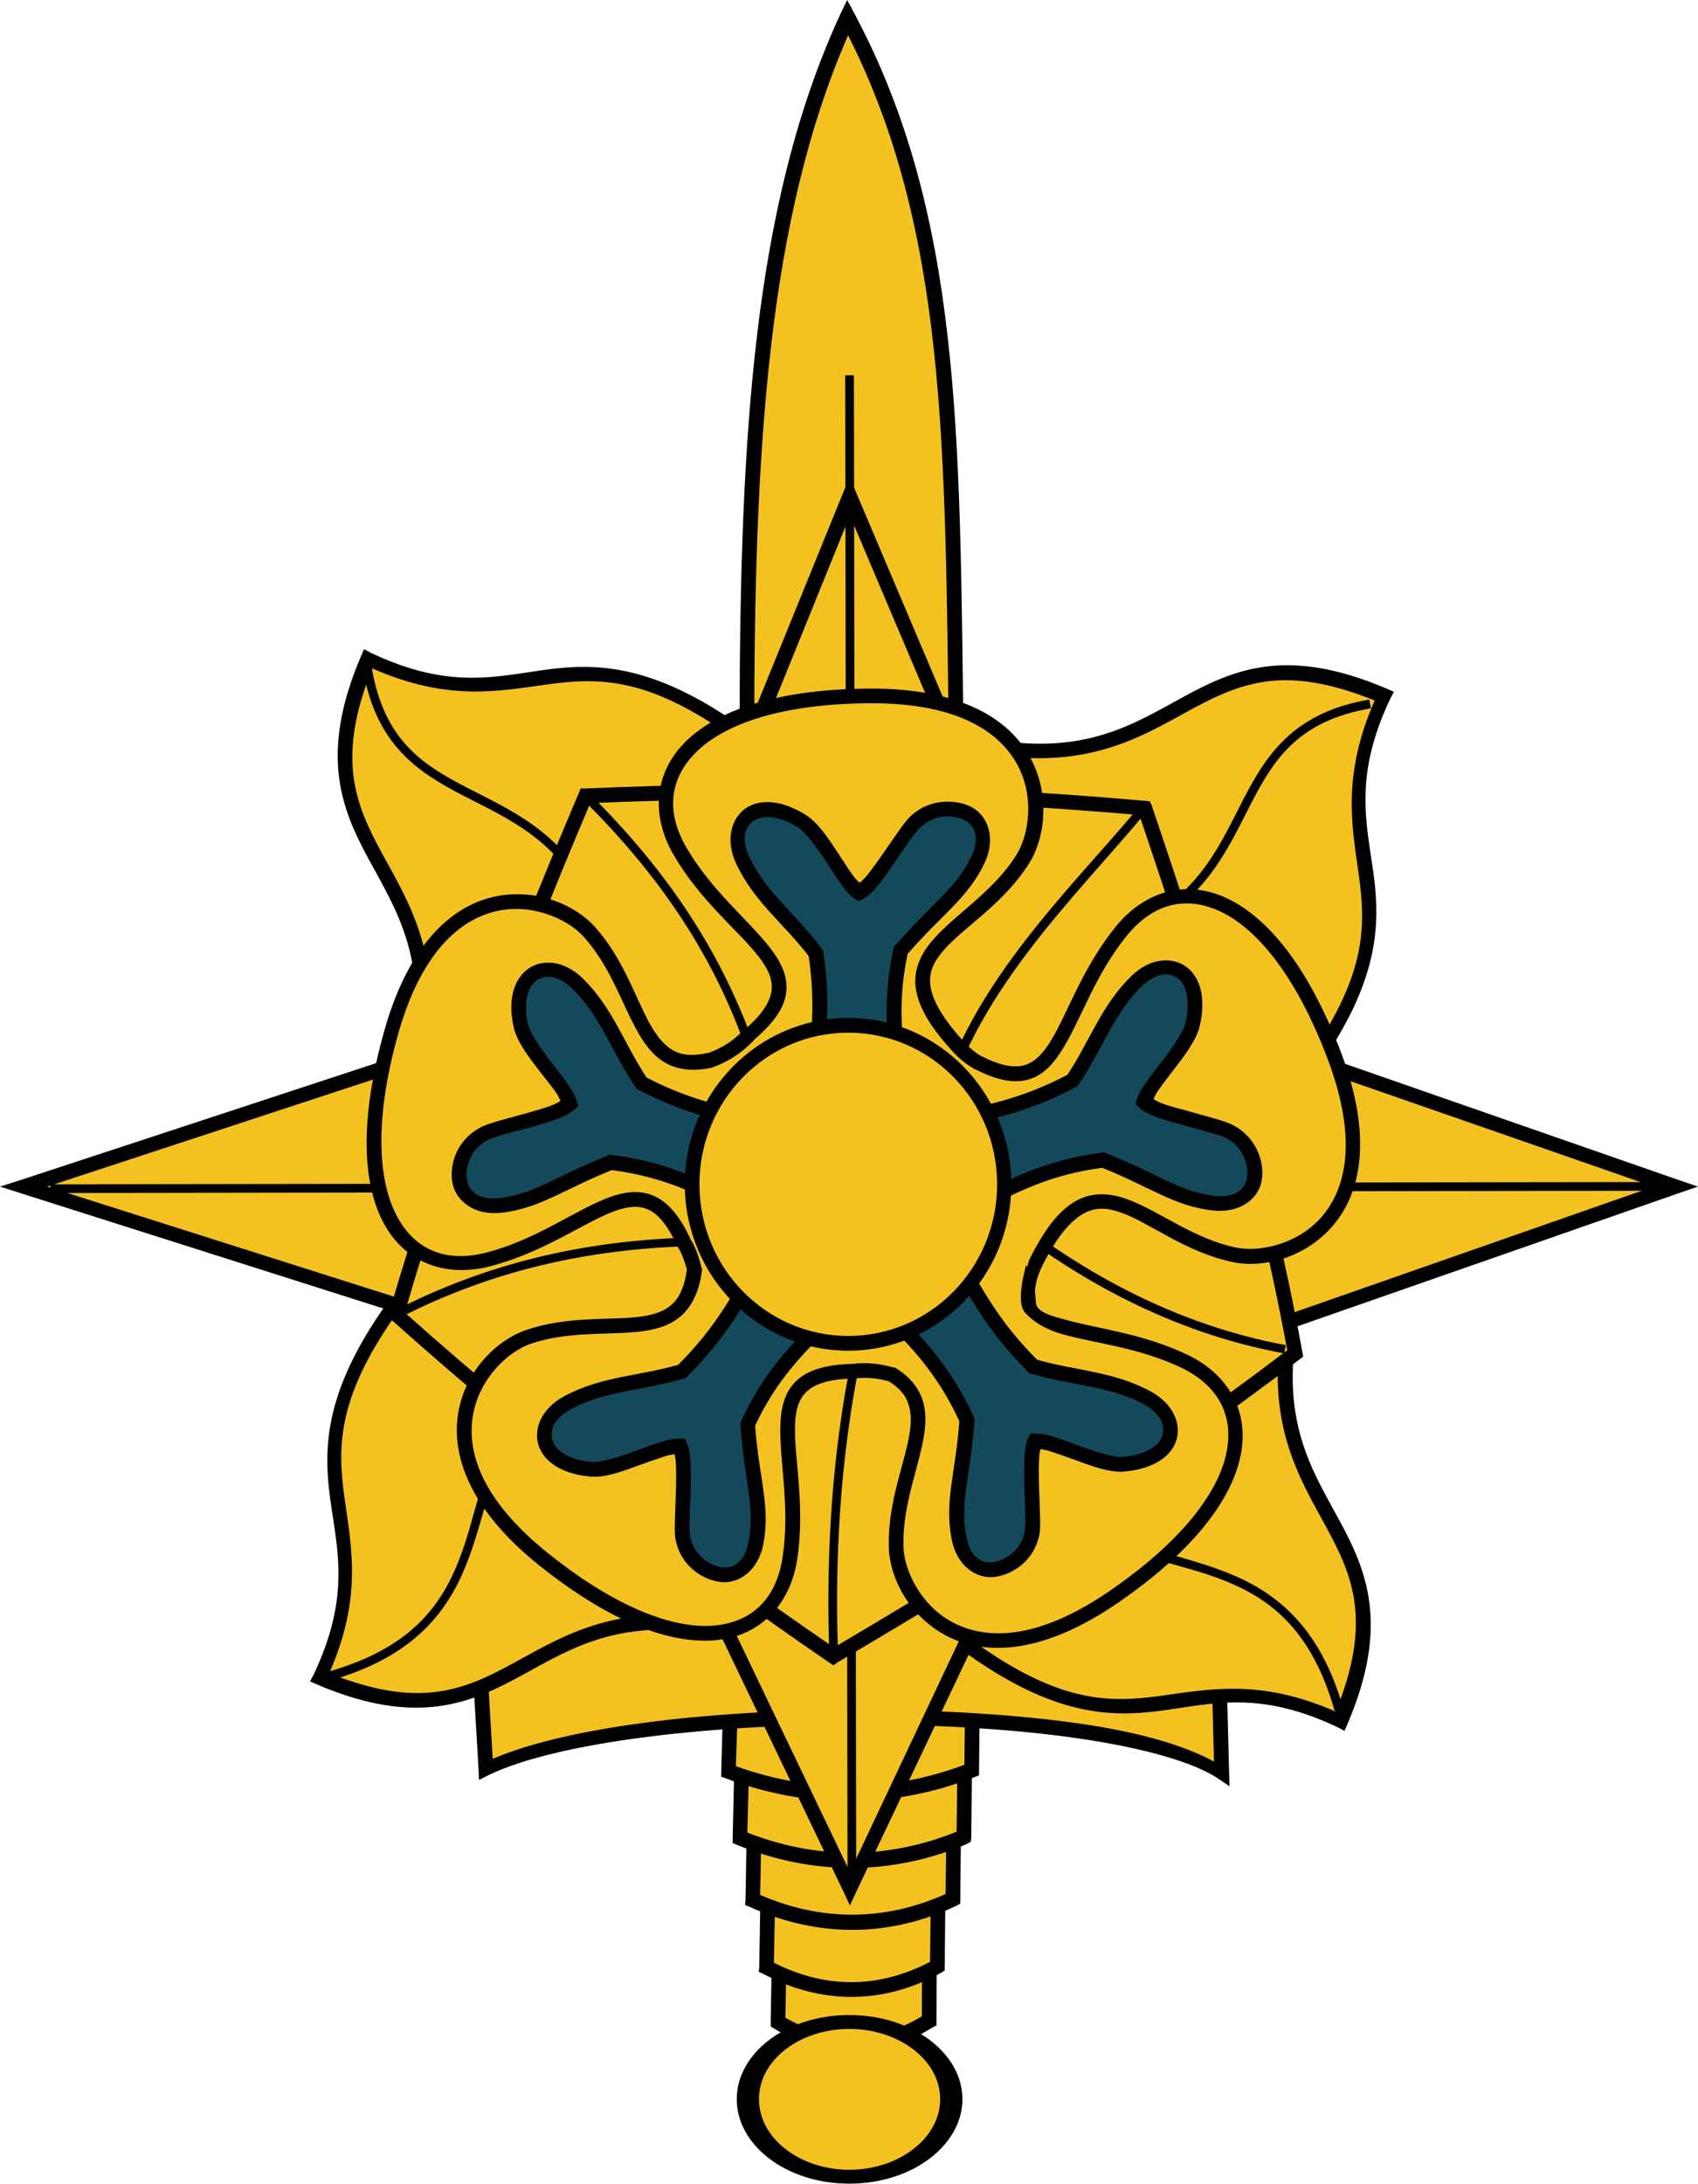 <?xml version="1.0" encoding="UTF-8" standalone="no"?>
<!-- Created with Inkscape (http://www.inkscape.org/) -->
<svg
   xmlns:dc="http://purl.org/dc/elements/1.1/"
   xmlns:cc="http://web.resource.org/cc/"
   xmlns:rdf="http://www.w3.org/1999/02/22-rdf-syntax-ns#"
   xmlns:svg="http://www.w3.org/2000/svg"
   xmlns="http://www.w3.org/2000/svg"
   xmlns:sodipodi="http://sodipodi.sourceforge.net/DTD/sodipodi-0.dtd"
   xmlns:inkscape="http://www.inkscape.org/namespaces/inkscape"
   id="svg2211"
   sodipodi:version="0.32"
   inkscape:version="0.45.1"
   width="500"
   height="642.7"
   version="1.0"
   sodipodi:docbase="C:\Documents and Settings\steven.williamson\Desktop"
   sodipodi:docname="MI Corps Insignia.svg"
   inkscape:output_extension="org.inkscape.output.svg.inkscape">
  <defs
     id="defs2214" />
  <sodipodi:namedview
     inkscape:window-height="968"
     inkscape:window-width="1280"
     inkscape:pageshadow="2"
     inkscape:pageopacity="0.0"
     guidetolerance="10.0"
     gridtolerance="10.0"
     objecttolerance="10.0"
     borderopacity="1.0"
     bordercolor="#666666"
     pagecolor="#ffffff"
     id="base"
     inkscape:zoom="0.63682432"
     inkscape:cx="146.54642"
     inkscape:cy="248.40357"
     inkscape:window-x="-4"
     inkscape:window-y="-4"
     inkscape:current-layer="svg2211" />
  <g
     id="g40499"
     transform="matrix(4.315,0,0,4.315,6.472,4.045)">
    <g
       id="g35521">
      <g
         id="g27725">
        <path
           sodipodi:nodetypes="ccccc"
           id="path25779"
           d="M 51.683,131.379 L 51.597,137 C 54.987,139.059 58.548,139.036 61.894,136.931 L 61.937,130.546 L 51.683,131.379 z "
           style="fill:#f4c220;fill-opacity:1;fill-rule:evenodd;stroke:none;stroke-width:1px;stroke-linecap:butt;stroke-linejoin:miter;stroke-opacity:1" />
        <path
           id="path25781"
           d="M 62.438,130 L 61.906,130.062 L 51.656,130.875 L 51.188,130.906 L 51.188,131.375 L 51.094,137 L 51.094,137.281 L 51.344,137.438 C 54.867,139.578 58.676,139.533 62.156,137.344 L 62.406,137.219 L 62.406,136.938 L 62.438,130.562 L 62.438,130 z M 61.438,131.062 L 61.406,136.594 C 58.344,138.433 55.195,138.472 52.094,136.688 L 52.188,131.844 L 61.438,131.062 z "
           style="fill:#000000;fill-opacity:1;fill-rule:evenodd;stroke:none;stroke-width:1px;stroke-linecap:butt;stroke-linejoin:miter;stroke-opacity:1" />
      </g>
      <g
         id="g29673">
        <path
           sodipodi:nodetypes="ccccc"
           id="path25777"
           d="M 50.897,127.632 L 50.799,133.253 C 54.643,135.312 58.683,135.289 62.479,133.183 L 62.527,126.799 L 50.897,127.632 z "
           style="fill:#f4c220;fill-opacity:1;fill-rule:evenodd;stroke:none;stroke-width:1px;stroke-linecap:butt;stroke-linejoin:miter;stroke-opacity:1" />
        <path
           id="path27729"
           d="M 63.031,126.25 L 62.5,126.312 L 50.875,127.125 L 50.406,127.156 L 50.406,127.625 L 50.312,133.25 L 50.281,133.562 L 50.562,133.688 C 54.537,135.816 58.793,135.802 62.719,133.625 L 62.969,133.469 L 62.969,133.188 L 63.031,126.812 L 63.031,126.25 z M 62.031,127.344 L 61.969,132.875 C 58.483,134.707 54.843,134.729 51.312,132.938 L 51.406,128.094 L 62.031,127.344 z "
           style="fill:#000000;fill-opacity:1;fill-rule:evenodd;stroke:none;stroke-width:1px;stroke-linecap:butt;stroke-linejoin:miter;stroke-opacity:1" />
      </g>
      <g
         id="g31621">
        <path
           sodipodi:nodetypes="ccccc"
           id="path25775"
           d="M 49.977,123.051 L 49.862,128.673 C 54.366,130.731 59.099,130.708 63.546,128.603 L 63.603,122.219 L 49.977,123.051 z "
           style="fill:#f4c220;fill-opacity:1;fill-rule:evenodd;stroke:none;stroke-width:1px;stroke-linecap:butt;stroke-linejoin:miter;stroke-opacity:1" />
        <path
           id="path29677"
           d="M 64.094,121.688 L 63.562,121.719 L 49.938,122.562 L 49.5,122.594 L 49.469,123.031 L 49.375,128.656 L 49.344,129 L 49.656,129.125 C 54.282,131.239 59.181,131.226 63.75,129.062 L 64.031,128.906 L 64.031,128.594 L 64.094,122.219 L 64.094,121.688 z M 63.094,122.75 L 63.031,128.25 C 58.899,130.111 54.56,130.132 50.375,128.312 L 50.469,123.531 L 63.094,122.75 z "
           style="fill:#000000;fill-opacity:1;fill-rule:evenodd;stroke:none;stroke-width:1px;stroke-linecap:butt;stroke-linejoin:miter;stroke-opacity:1" />
      </g>
      <g
         id="g33569">
        <path
           sodipodi:nodetypes="ccccc"
           id="path25773"
           d="M 49.123,118.818 L 48.995,124.439 C 54.022,126.498 59.305,126.475 64.268,124.37 L 64.332,117.985 L 49.123,118.818 z "
           style="fill:#f4c220;fill-opacity:1;fill-rule:evenodd;stroke:none;stroke-width:1px;stroke-linecap:butt;stroke-linejoin:miter;stroke-opacity:1" />
        <path
           id="path31625"
           d="M 64.844,117.469 L 64.312,117.5 L 49.094,118.312 L 48.625,118.344 L 48.625,118.812 L 48.5,124.438 L 48.5,124.781 L 48.812,124.906 C 53.954,127.012 59.389,126.998 64.469,124.844 L 64.75,124.688 L 64.781,124.375 L 64.844,118 L 64.844,117.469 z M 63.844,118.531 L 63.781,124 C 59.119,125.897 54.223,125.911 49.5,124.062 L 49.625,119.281 L 63.844,118.531 z "
           style="fill:#000000;fill-opacity:1;fill-rule:evenodd;stroke:none;stroke-width:1px;stroke-linecap:butt;stroke-linejoin:miter;stroke-opacity:1" />
      </g>
      <g
         id="g35517">
        <path
           sodipodi:nodetypes="ccccc"
           id="path25771"
           d="M 48.37,114.273 L 48.231,119.894 C 53.691,121.953 59.428,121.93 64.817,119.825 L 64.887,113.44 L 48.37,114.273 z "
           style="fill:#f4c220;fill-opacity:1;fill-rule:evenodd;stroke:none;stroke-width:1px;stroke-linecap:butt;stroke-linejoin:miter;stroke-opacity:1" />
        <path
           id="path33573"
           d="M 65.406,112.906 L 64.875,112.938 L 48.344,113.781 L 47.875,113.781 L 47.875,114.25 L 47.719,119.875 L 47.719,120.25 L 48.062,120.375 C 53.631,122.475 59.499,122.43 65,120.281 L 65.312,120.156 L 65.312,119.844 L 65.375,113.438 L 65.406,112.906 z M 64.375,113.969 L 64.312,119.438 C 59.227,121.342 53.87,121.394 48.719,119.531 L 48.875,114.75 L 64.375,113.969 z "
           style="fill:#000000;fill-opacity:1;fill-rule:evenodd;stroke:none;stroke-width:1px;stroke-linecap:butt;stroke-linejoin:miter;stroke-opacity:1" />
      </g>
    </g>
    <g
       id="g21832">
      <g
         id="g11015">
        <g
           id="g8070">
          <path
             style="fill:#f4c220;fill-opacity:1;fill-rule:evenodd;stroke:none;stroke-width:1px;stroke-linecap:butt;stroke-linejoin:miter;stroke-opacity:1"
             d="M 30.951,107.472 L 31.645,119.686 C 41.592,114.92 74.441,115.013 81.889,119.963 L 81.473,104.141 L 30.951,107.472 z "
             id="path4176"
             sodipodi:nodetypes="ccccc" />
          <path
             style="fill:#000000;fill-opacity:1;fill-rule:evenodd;stroke:none;stroke-width:1px;stroke-linecap:butt;stroke-linejoin:miter;stroke-opacity:1"
             d="M 81.969,103.594 L 81.438,103.656 L 30.906,106.969 L 30.438,107 L 30.438,107.5 L 31.156,119.719 L 31.188,120.469 L 31.875,120.125 C 36.654,117.836 47.34,116.641 57.688,116.688 C 62.861,116.711 67.968,117.031 72.219,117.656 C 76.469,118.282 79.903,119.231 81.625,120.375 L 82.406,120.906 L 82.375,119.938 L 81.969,104.125 L 81.969,103.594 z M 80.969,104.656 L 81.344,119.219 C 79.281,118.096 76.255,117.227 72.375,116.656 C 68.06,116.021 62.932,115.711 57.719,115.688 C 47.663,115.643 37.48,116.736 32.125,119.031 L 31.469,107.938 L 80.969,104.656 z "
             id="path7095" />
        </g>
        <g
           id="g6122">
          <path
             style="fill:#f4c220;fill-opacity:1;fill-rule:evenodd;stroke:none;stroke-width:1px;stroke-linecap:butt;stroke-linejoin:miter;stroke-opacity:1"
             d="M 56.344,0.188 C 50.346,13.129 49.464,29.225 49.469,49.438 C 37.013,40.154 34.624,49.247 23.594,44.031 C 17.977,57.222 29.494,57.646 27.062,71.156 L 0.125,80 L 25.406,88.031 C 16.626,100.13 25.502,102.592 20.344,113.5 C 33.719,119.195 33.922,107.287 48,110.156 L 56.5,127.875 L 64.375,111.219 C 76.612,120.193 79.044,111.257 90,116.438 C 95.634,103.205 84.033,102.825 86.562,89.188 L 112.844,80 L 88.219,71.438 C 96.369,59.789 87.855,57.249 92.938,46.5 C 79.102,40.609 79.333,53.561 63.75,49.5 C 63.476,28.969 63.676,13.905 56.344,0.188 z "
             id="path2220" />
          <path
             style="fill:#000000;fill-opacity:1;fill-rule:evenodd;stroke:none;stroke-width:1px;stroke-linecap:butt;stroke-linejoin:miter;stroke-opacity:1"
             d="M 56.312,-0.938 L 55.875,-0.031 C 49.914,12.832 48.993,28.747 48.969,48.531 C 43.164,44.453 39.353,44.273 35.938,44.719 C 32.356,45.186 29.214,46.148 23.812,43.594 L 23.344,43.344 L 23.125,43.844 C 20.268,50.554 21.801,54.25 23.688,57.719 C 25.544,61.131 27.66,64.375 26.594,70.781 L -0.031,79.531 L -1.5,80 L -0.031,80.469 L 24.656,88.312 C 20.642,94.09 20.565,97.865 21.031,101.281 C 21.514,104.816 22.432,107.94 19.906,113.281 L 19.656,113.75 L 20.156,113.969 C 26.96,116.866 30.654,115.23 34.156,113.312 C 37.616,111.418 40.949,109.319 47.688,110.625 L 56.062,128.094 L 56.5,129.031 L 56.938,128.094 L 64.594,111.938 C 70.475,116.091 74.271,116.207 77.719,115.75 C 81.272,115.279 84.417,114.338 89.781,116.875 L 90.25,117.125 L 90.469,116.625 C 93.335,109.893 91.768,106.196 89.875,102.719 C 88.009,99.291 85.904,96.026 87.031,89.531 L 113,80.469 L 114.375,80 L 113,79.531 L 88.938,71.156 C 92.656,65.591 92.682,61.916 92.219,58.562 C 91.739,55.09 90.886,51.982 93.375,46.719 L 93.625,46.25 L 93.125,46.031 C 89.606,44.533 86.925,44.225 84.656,44.562 C 82.388,44.9 80.563,45.876 78.75,46.875 C 75.191,48.836 71.627,50.905 64.25,49.094 C 63.984,28.788 64.136,13.695 56.781,-0.062 L 56.312,-0.938 z M 56.375,1.469 C 63.096,14.78 62.982,29.475 63.25,49.5 L 63.25,49.875 L 63.625,49.969 C 71.541,52.032 75.637,49.74 79.25,47.75 C 81.056,46.755 82.746,45.87 84.812,45.562 C 86.778,45.27 89.164,45.574 92.312,46.844 C 90.055,51.991 90.767,55.416 91.219,58.688 C 91.688,62.085 91.831,65.413 87.812,71.156 L 87.438,71.688 L 88.062,71.906 L 111.344,80 L 86.406,88.719 L 86.125,88.812 L 86.062,89.094 C 84.773,96.048 87.133,99.789 89,103.219 C 90.82,106.563 92.151,109.64 89.656,115.812 C 84.408,113.511 80.929,114.308 77.594,114.75 C 74.133,115.209 70.698,115.244 64.656,110.812 L 64.188,110.469 L 63.938,111 L 56.5,126.75 L 48.438,109.938 L 48.344,109.719 L 48.094,109.656 C 40.922,108.195 37.119,110.542 33.656,112.438 C 30.282,114.285 27.202,115.704 20.969,113.188 C 23.277,107.944 22.454,104.485 22,101.156 C 21.529,97.709 21.479,94.284 25.812,88.312 L 26.219,87.75 L 25.562,87.562 L 1.719,80 L 27.219,71.625 L 27.5,71.531 L 27.562,71.25 C 28.803,64.359 26.422,60.669 24.562,57.25 C 22.751,53.919 21.426,50.801 23.906,44.656 C 29.21,46.991 32.698,46.158 36.062,45.719 C 39.546,45.264 43.003,45.258 49.156,49.844 L 49.969,50.438 L 49.969,49.438 C 49.965,29.784 50.858,14.107 56.375,1.469 z "
             id="path6116" />
        </g>
        <g
           id="g11003">
          <path
             style="fill:#000000;fill-opacity:1;fill-rule:evenodd;stroke:none;stroke-width:0.6;stroke-linecap:butt;stroke-linejoin:miter;stroke-miterlimit:4;stroke-dasharray:none;stroke-opacity:1"
             d="M 91.938,46.781 C 86.826,47.653 84.951,50.49 83.375,53.531 C 81.799,56.573 80.481,59.808 76.312,61.938 L 76.281,61.969 L 76.25,61.969 L 33.25,96.219 L 33.219,96.25 L 33.188,96.281 C 31.327,99.049 31.012,102.54 29.75,105.656 C 28.488,108.773 26.354,111.541 20.875,113.094 L 21.031,113.688 C 26.656,112.094 28.976,109.097 30.281,105.875 C 31.583,102.663 31.953,99.253 33.688,96.656 C 33.693,96.648 33.682,96.633 33.688,96.625 L 76.594,62.469 L 76.625,62.438 C 80.936,60.217 82.353,56.81 83.906,53.812 C 85.465,50.805 87.134,48.215 92.062,47.375 L 91.938,46.781 z "
             id="path8074" />
          <path
             style="fill:#000000;fill-opacity:1;fill-rule:evenodd;stroke:none;stroke-width:0.6;stroke-linecap:butt;stroke-linejoin:miter;stroke-miterlimit:4;stroke-dasharray:none;stroke-opacity:1"
             d="M 112,79.688 L 1.938,79.844 L 1.938,80.438 L 112,80.281 L 112,79.688 z "
             id="path9051" />
        </g>
        <path
           id="path11009"
           d="M 23.274,44.724 C 24.145,49.835 26.982,51.71 30.024,53.286 C 33.065,54.862 36.3,56.18 38.43,60.349 L 38.461,60.38 L 38.461,60.411 L 72.711,103.411 L 72.742,103.442 L 72.774,103.474 C 75.541,105.334 79.032,105.649 82.149,106.911 C 85.265,108.174 88.034,110.307 89.586,115.786 L 90.18,115.63 C 88.586,110.005 85.589,107.685 82.367,106.38 C 79.155,105.079 75.745,104.708 73.149,102.974 C 73.141,102.968 73.125,102.979 73.117,102.974 L 38.961,60.067 L 38.93,60.036 C 36.71,55.725 33.303,54.308 30.305,52.755 C 27.297,51.196 24.708,49.527 23.867,44.599 L 23.274,44.724 z "
           style="fill:#000000;fill-opacity:1;fill-rule:evenodd;stroke:none;stroke-width:0.6;stroke-linecap:butt;stroke-linejoin:miter;stroke-miterlimit:4;stroke-dasharray:none;stroke-opacity:1" />
        <path
           id="path11011"
           d="M 56.18,24.661 L 56.336,127.229 L 56.93,127.229 L 56.774,24.661 L 56.18,24.661 z "
           style="fill:#000000;fill-opacity:1;fill-rule:evenodd;stroke:none;stroke-width:0.6;stroke-linecap:butt;stroke-linejoin:miter;stroke-miterlimit:4;stroke-dasharray:none;stroke-opacity:1" />
      </g>
      <path
         style="fill:#000000;fill-opacity:1;fill-rule:evenodd;stroke:none;stroke-width:1px;stroke-linecap:butt;stroke-linejoin:miter;stroke-opacity:1"
         d="M 56.469,31.594 L 56.031,32.688 L 47,54.889 L 46.688,55.676 L 47.469,55.641 L 65.656,55.026 L 66.438,55.026 L 66.094,54.273 L 56.938,32.688 L 56.469,31.594 z M 56.5,34.228 L 64.875,53.965 L 48.281,54.513 L 56.5,34.228 z "
         id="path11028" />
      <g
         id="g15902">
        <path
           sodipodi:nodetypes="cccccc"
           id="path12987"
           d="M 38.446,53.341 C 33.907,64.009 28.984,76.765 25.538,88.734 C 35.485,97.617 45.432,105.251 55.379,112.052 C 66.576,105.436 76.8,99.098 86.886,91.371 C 84.573,78.695 80.872,66.712 76.615,54.174 C 64.031,53.064 51.169,52.786 38.446,53.341 z "
           style="fill:#f4c220;fill-opacity:1;fill-rule:evenodd;stroke:none;stroke-width:1px;stroke-linecap:butt;stroke-linejoin:miter;stroke-opacity:1" />
        <path
           id="path14927"
           d="M 57.594,52.625 C 51.204,52.486 44.81,52.566 38.438,52.844 L 38.125,52.844 L 38,53.156 C 33.455,63.836 28.517,76.594 25.062,88.594 L 24.969,88.906 L 25.219,89.094 C 35.183,97.992 45.131,105.657 55.094,112.469 L 55.375,112.656 L 55.625,112.469 C 66.827,105.85 77.077,99.526 87.188,91.781 L 87.438,91.594 L 87.375,91.281 C 85.055,78.567 81.353,66.546 77.094,54 L 76.969,53.719 L 76.656,53.688 C 70.353,53.131 63.983,52.764 57.594,52.625 z M 57.562,53.625 C 63.825,53.761 70.07,54.118 76.25,54.656 C 80.423,66.967 84.053,78.74 86.344,91.156 C 76.454,98.708 66.386,104.944 55.406,111.438 C 45.644,104.749 35.885,97.289 26.125,88.594 C 29.526,76.845 34.317,64.357 38.781,53.844 C 45.029,53.578 51.299,53.489 57.562,53.625 z "
           style="fill:#000000;fill-opacity:1;fill-rule:evenodd;stroke:none;stroke-width:1px;stroke-linecap:butt;stroke-linejoin:miter;stroke-opacity:1" />
      </g>
      <path
         style="fill:#000000;fill-opacity:1;fill-rule:evenodd;stroke:none;stroke-width:0.6;stroke-linecap:butt;stroke-linejoin:miter;stroke-miterlimit:4;stroke-dasharray:none;stroke-opacity:1"
         d="M 39.062,53.531 L 38.656,53.969 C 45.838,61.197 49.268,68.246 51.062,76.438 L 51.656,76.312 C 49.842,68.034 46.315,60.83 39.062,53.531 z M 75.969,54.406 C 71.596,59.653 63.959,66.876 62.312,75.344 L 62.906,75.469 C 64.498,67.281 72.02,60.083 76.438,54.781 L 75.969,54.406 z M 66.125,80.875 L 65.75,81.344 C 71.565,86.228 78.475,89.976 86.125,91.375 L 86.25,90.812 C 78.725,89.436 71.876,85.706 66.125,80.875 z M 48.812,83.438 C 47.731,83.423 46.65,83.435 45.562,83.469 C 39.04,83.672 32.501,84.939 25.969,88.188 L 26.219,88.719 C 34.813,84.445 43.412,83.634 52.031,84.188 L 52.062,83.562 C 50.977,83.493 49.894,83.452 48.812,83.438 z M 58.844,83.906 C 56.324,90.438 54.676,100.411 55.094,111.781 L 55.688,111.75 C 55.272,100.451 56.929,90.548 59.406,84.125 L 58.844,83.906 z "
         id="path15919" />
      <g
         id="g21796">
        <path
           id="path16919"
           d="M 57.875,46.531 C 45.643,46.589 41.967,52.08 44.906,57.125 C 48.464,63.233 55.06,65.103 49.562,69.719 C 48.807,70.519 47.934,71.033 47,71.375 C 41.915,72.538 42.365,66.694 38.719,62.625 C 36.298,59.924 28.381,57.969 25.156,69.625 C 21.894,81.414 26.159,86.429 31.812,84.969 C 38.657,83.201 42.267,77.362 45.219,83.906 C 45.559,84.474 45.753,85.069 45.906,85.656 C 45.173,91.307 39.86,88.449 34.562,90.25 C 31.129,91.417 26.198,97.932 35.656,105.469 C 45.222,113.092 51.533,111.117 52.406,105.344 C 53.464,98.354 49.51,92.743 56.688,92.594 C 57.651,92.461 58.529,92.573 59.375,92.812 C 63.299,95.229 59.484,99.35 59.656,104.625 C 59.774,108.25 64.569,114.825 74.531,107.969 C 84.608,101.034 84.582,94.421 79.312,91.906 C 73.419,89.093 67.41,90.713 68.062,85.531 L 68.625,87 C 68.704,86.357 68.89,85.788 69.188,85.188 C 73.339,76.833 76.534,83.357 82.75,84.656 C 86.3,85.398 93.838,82.301 89.531,71 C 85.176,59.569 78.721,58.037 75.031,62.562 C 70.665,67.918 71.101,74.558 65.281,71.562 C 64.815,71.29 64.387,70.976 64,70.562 C 57.639,63.738 64.879,63.049 68.281,57.688 C 70.224,54.625 69.968,46.473 57.875,46.531 z "
           style="fill:#f4c220;fill-opacity:1;fill-rule:evenodd;stroke:none;stroke-width:1px;stroke-linecap:butt;stroke-linejoin:miter;stroke-opacity:1" />
        <path
           sodipodi:nodetypes="csssscccsssssssssssccccsssssssssccccssssssssscsssssssssssssssssccsssssccssssssssssccssssssssscccssssssssssscccsssssssssssscccsccssssc"
           id="path20820"
           d="M 57.875,46.031 C 51.684,46.061 47.571,47.442 45.344,49.594 C 43.117,51.746 42.914,54.706 44.469,57.375 C 46.304,60.526 48.913,62.563 50.25,64.281 C 50.918,65.141 51.236,65.857 51.156,66.594 C 51.077,67.331 50.574,68.232 49.25,69.344 L 49.219,69.344 L 49.188,69.375 C 48.508,70.095 47.726,70.554 46.875,70.875 C 46.862,70.878 46.856,70.872 46.844,70.875 C 45.681,71.134 44.948,71.027 44.344,70.656 C 43.733,70.281 43.222,69.598 42.75,68.719 C 41.807,66.961 41.003,64.412 39.094,62.281 C 37.743,60.774 35.013,59.572 32.125,60.25 C 29.237,60.928 26.33,63.564 24.688,69.5 C 23.037,75.466 23.226,79.776 24.688,82.5 C 26.149,85.224 28.947,86.21 31.938,85.438 C 35.468,84.526 38.134,82.601 40.156,81.781 C 41.167,81.371 41.966,81.254 42.656,81.531 C 43.347,81.808 44.039,82.549 44.75,84.125 L 44.781,84.125 L 44.781,84.156 C 45.061,84.624 45.233,85.137 45.375,85.656 C 45.196,86.935 44.808,87.672 44.25,88.125 C 43.68,88.587 42.905,88.802 41.906,88.906 C 39.909,89.114 37.179,88.838 34.406,89.781 C 32.49,90.433 30.297,92.453 29.781,95.375 C 29.265,98.297 30.527,102.037 35.344,105.875 C 40.185,109.733 44.259,111.219 47.344,110.938 C 50.429,110.656 52.444,108.461 52.906,105.406 C 53.452,101.801 52.711,98.588 52.75,96.406 C 52.769,95.315 52.974,94.558 53.5,94.031 C 54.026,93.505 54.959,93.13 56.688,93.094 L 56.719,93.094 L 56.75,93.094 C 57.602,92.977 58.388,93.073 59.156,93.281 C 60.021,93.825 60.398,94.388 60.562,95.062 C 60.73,95.748 60.652,96.566 60.438,97.531 C 60.009,99.462 59.066,101.894 59.156,104.656 C 59.222,106.679 60.542,109.354 63.188,110.688 C 65.833,112.021 69.739,111.867 74.812,108.375 C 79.912,104.865 82.52,101.408 83.156,98.375 C 83.792,95.342 82.319,92.8 79.531,91.469 C 76.491,90.018 73.46,89.7 71.375,89.125 C 70.332,88.838 69.245,88.598 69.192,87.92 L 69.125,87.062 C 69.197,86.478 69.347,85.969 69.625,85.406 C 70.64,83.364 71.597,82.309 72.438,81.844 C 73.278,81.379 74.058,81.433 75.031,81.781 C 76.978,82.477 79.401,84.476 82.656,85.156 C 84.637,85.57 87.543,84.909 89.469,82.656 C 91.394,80.403 92.193,76.568 90,70.812 C 87.796,65.027 85.053,61.677 82.25,60.344 C 79.447,59.01 76.609,59.855 74.656,62.25 C 72.404,65.013 71.394,68.069 70.281,69.938 C 69.725,70.872 69.176,71.46 68.5,71.688 C 67.829,71.914 66.903,71.825 65.531,71.125 C 65.524,71.121 65.507,71.129 65.5,71.125 C 65.072,70.873 64.717,70.585 64.375,70.219 C 62.82,68.55 62.139,67.293 62,66.344 C 61.861,65.395 62.206,64.694 62.875,63.906 C 64.213,62.33 66.937,60.777 68.719,57.969 C 69.803,56.26 70.215,53.284 68.781,50.688 C 67.348,48.091 64.034,46.002 57.875,46.031 z M 57.875,47.031 C 63.809,47.003 66.674,48.956 67.906,51.188 C 69.138,53.419 68.702,56.053 67.844,57.406 C 66.223,59.96 63.636,61.435 62.094,63.25 C 61.323,64.158 60.814,65.233 61,66.5 C 61.186,67.767 62,69.163 63.625,70.906 C 64.052,71.362 64.535,71.71 65.031,72 L 65.062,72 C 66.582,72.782 67.797,72.998 68.812,72.656 C 69.828,72.314 70.517,71.458 71.125,70.438 C 72.341,68.396 73.292,65.468 75.406,62.875 C 77.143,60.744 79.376,60.091 81.812,61.25 C 84.249,62.409 86.911,65.542 89.062,71.188 C 91.176,76.733 90.373,80.096 88.719,82.031 C 87.064,83.967 84.413,84.484 82.844,84.156 C 79.883,83.537 77.618,81.646 75.375,80.844 C 74.254,80.443 73.058,80.348 71.938,80.969 C 70.817,81.59 69.811,82.834 68.75,84.969 C 68.665,85.14 68.663,85.328 68.594,85.5 L 68.531,85.344 C 68.531,85.344 67.772,87.845 68.442,88.583 C 69.112,89.32 69.979,89.787 71.094,90.094 C 73.323,90.708 76.24,90.982 79.094,92.344 C 81.575,93.528 82.74,95.552 82.188,98.188 C 81.635,100.823 79.227,104.137 74.25,107.562 C 69.361,110.927 65.897,110.927 63.625,109.781 C 61.353,108.635 60.208,106.196 60.156,104.594 C 60.074,102.081 60.951,99.802 61.406,97.75 C 61.634,96.724 61.758,95.744 61.531,94.812 C 61.304,93.881 60.691,93.031 59.625,92.375 L 59.562,92.344 L 59.5,92.344 C 58.625,92.096 57.703,91.965 56.688,92.094 C 56.665,92.097 56.647,92.091 56.625,92.094 C 54.804,92.141 53.556,92.537 52.781,93.312 C 51.997,94.098 51.772,95.202 51.75,96.406 C 51.707,98.815 52.418,101.897 51.906,105.281 C 51.495,108 49.93,109.693 47.25,109.938 C 44.57,110.182 40.693,108.828 35.969,105.062 C 31.328,101.364 30.338,98.074 30.781,95.562 C 31.225,93.051 33.201,91.235 34.719,90.719 C 37.243,89.861 39.833,90.132 42,89.906 C 43.084,89.793 44.077,89.554 44.875,88.906 C 45.673,88.259 46.212,87.213 46.406,85.719 L 46.406,85.625 L 46.375,85.531 C 46.22,84.937 46.05,84.304 45.688,83.688 C 45.685,83.682 45.659,83.693 45.656,83.688 C 45.652,83.678 45.661,83.666 45.656,83.656 C 44.897,81.988 44.053,81.004 43.031,80.594 C 42.001,80.18 40.897,80.391 39.781,80.844 C 37.549,81.749 35.001,83.644 31.688,84.5 C 29.025,85.188 26.863,84.397 25.594,82.031 C 24.325,79.666 24.014,75.573 25.625,69.75 C 27.207,64.03 29.862,61.802 32.344,61.219 C 34.826,60.636 37.274,61.775 38.344,62.969 C 40.081,64.907 40.861,67.297 41.875,69.188 C 42.382,70.133 42.964,70.979 43.812,71.5 C 44.661,72.021 45.767,72.186 47.125,71.875 L 47.156,71.844 L 47.188,71.844 C 48.157,71.488 49.073,70.926 49.875,70.094 C 49.892,70.076 49.92,70.081 49.938,70.062 L 49.906,70.031 C 51.292,68.855 52.039,67.806 52.156,66.719 C 52.275,65.616 51.769,64.636 51.031,63.688 C 49.555,61.79 47.066,59.832 45.344,56.875 C 43.96,54.499 44.128,52.182 46.062,50.312 C 47.997,48.443 51.833,47.06 57.875,47.031 z "
           style="fill:#000000;fill-opacity:1;fill-rule:evenodd;stroke:none;stroke-width:1px;stroke-linecap:butt;stroke-linejoin:miter;stroke-opacity:1" />
      </g>
    </g>
    <g
       id="g40495">
      <path
         style="fill:#13495b;fill-opacity:1;fill-rule:evenodd;stroke:none;stroke-width:1px;stroke-linecap:butt;stroke-linejoin:miter;stroke-opacity:1"
         d="M 62.933,54.245 C 62.285,54.287 61.598,54.531 60.995,55.089 C 60.18,55.843 58.142,59.481 57.12,59.964 C 56.139,59.301 54.613,55.955 53.245,55.089 C 51.877,54.222 50.555,54.073 49.745,54.558 C 48.935,55.042 48.475,56.212 49.214,57.776 C 50.398,60.284 52.416,61.733 54.183,64.089 C 54.791,68.102 54.223,70.857 53.87,73.589 C 52.773,74.072 51.792,74.781 51.026,75.683 C 48.423,75.15 45.732,74.759 42.276,72.933 C 40.634,70.489 39.91,68.126 37.933,66.183 C 36.699,64.97 35.438,65.015 34.714,65.62 C 33.99,66.225 33.69,67.481 34.058,69.058 C 34.425,70.634 37.099,73.194 37.401,74.339 C 36.609,75.145 32.507,75.88 31.526,76.401 C 30.076,77.173 29.687,78.68 29.87,79.651 C 30.053,80.623 30.989,81.478 32.683,81.276 C 35.198,80.977 36.708,79.709 40.183,78.339 C 43.922,78.793 46.49,80.093 49.214,81.589 C 49.34,82.828 49.766,83.963 50.401,84.964 C 49.077,87.328 47.867,89.819 45.026,92.62 C 42.201,93.45 39.725,93.414 37.276,94.714 C 35.749,95.525 35.418,96.747 35.776,97.62 C 36.135,98.493 37.256,99.152 38.87,99.276 C 40.484,99.401 43.719,97.626 44.901,97.683 C 45.431,98.681 44.887,102.841 45.089,103.933 C 45.387,105.548 46.733,106.346 47.714,106.464 C 48.695,106.582 49.77,105.952 50.089,104.276 C 50.562,101.788 49.785,99.971 49.526,96.245 C 51.118,92.747 53.223,90.69 55.526,88.495 C 56.008,88.588 56.518,88.62 57.026,88.62 C 57.645,88.62 58.23,88.537 58.808,88.401 C 61.002,90.502 62.965,92.54 64.495,95.901 C 64.237,99.627 63.46,101.444 63.933,103.933 C 64.251,105.609 65.326,106.238 66.308,106.12 C 67.289,106.002 68.634,105.204 68.933,103.589 C 69.134,102.497 68.59,98.337 69.12,97.339 C 70.303,97.282 73.537,99.057 75.151,98.933 C 76.766,98.808 77.887,98.149 78.245,97.276 C 78.604,96.404 78.273,95.181 76.745,94.37 C 74.296,93.07 71.82,93.106 68.995,92.276 C 66.229,89.548 65.029,87.118 63.745,84.808 C 64.355,83.794 64.742,82.645 64.839,81.401 C 67.529,79.926 70.078,78.632 73.776,78.183 C 77.251,79.552 78.761,80.821 81.276,81.12 C 82.97,81.322 83.906,80.498 84.089,79.526 C 84.272,78.555 83.883,77.017 82.433,76.245 C 81.452,75.723 77.35,75.02 76.558,74.214 C 76.86,73.069 79.534,70.509 79.901,68.933 C 80.269,67.356 79.969,66.069 79.245,65.464 C 78.521,64.859 77.26,64.814 76.026,66.026 C 74.049,67.97 73.325,70.333 71.683,72.776 C 68.207,74.613 65.488,75.021 62.87,75.558 C 62.101,74.695 61.169,73.983 60.089,73.526 C 59.57,70.447 59.158,67.597 59.964,63.901 C 62.401,61.072 64.103,60.053 65.214,57.776 C 65.962,56.243 65.477,55.082 64.62,54.589 C 64.192,54.342 63.581,54.204 62.933,54.245 z "
         id="path21854" />
      <path
         style="fill:#000000;fill-opacity:1;fill-rule:evenodd;stroke:none;stroke-width:1px;stroke-linecap:butt;stroke-linejoin:miter;stroke-opacity:1"
         d="M 62.906,53.75 C 62.155,53.798 61.345,54.082 60.656,54.719 C 60.381,54.973 60.108,55.35 59.781,55.812 C 59.454,56.275 59.085,56.816 58.719,57.344 C 58.352,57.872 57.987,58.381 57.656,58.781 C 57.431,59.054 57.305,59.156 57.156,59.281 C 57.014,59.135 56.877,59.014 56.688,58.75 C 56.397,58.346 56.09,57.861 55.75,57.344 C 55.071,56.31 54.359,55.2 53.5,54.656 C 52.031,53.726 50.554,53.494 49.5,54.125 C 48.458,54.749 47.936,56.276 48.75,58 C 49.976,60.596 51.989,62.056 53.688,64.281 C 54.235,68.036 53.758,70.663 53.406,73.312 C 52.464,73.768 51.646,74.392 50.938,75.156 C 48.412,74.646 45.866,74.248 42.625,72.562 C 41.073,70.218 40.331,67.827 38.281,65.812 C 36.922,64.477 35.34,64.47 34.406,65.25 C 33.473,66.03 33.168,67.464 33.562,69.156 C 33.794,70.147 34.587,71.17 35.344,72.156 C 35.722,72.649 36.119,73.123 36.406,73.531 C 36.599,73.806 36.659,73.972 36.75,74.156 C 36.583,74.256 36.458,74.345 36.125,74.469 C 35.639,74.65 35.025,74.827 34.406,75 C 33.788,75.173 33.138,75.343 32.594,75.5 C 32.05,75.657 31.611,75.793 31.281,75.969 C 29.626,76.85 29.15,78.559 29.375,79.75 C 29.606,80.973 30.87,82.005 32.75,81.781 C 35.365,81.47 36.937,80.202 40.25,78.875 C 43.77,79.326 46.213,80.527 48.844,81.969 C 49.004,83.032 49.356,84.018 49.875,84.906 C 48.599,87.199 47.42,89.522 44.781,92.156 C 42.074,92.933 39.576,92.931 37.031,94.281 C 35.346,95.176 34.851,96.688 35.312,97.812 C 35.777,98.942 37.112,99.647 38.844,99.781 C 39.858,99.86 41.054,99.392 42.219,98.969 C 42.801,98.757 43.369,98.557 43.844,98.406 C 44.161,98.306 44.329,98.282 44.531,98.25 C 44.575,98.441 44.608,98.591 44.625,98.938 C 44.65,99.458 44.647,100.105 44.625,100.75 C 44.603,101.395 44.577,102.056 44.562,102.625 C 44.548,103.194 44.526,103.663 44.594,104.031 C 44.936,105.881 46.464,106.825 47.656,106.969 C 48.89,107.117 50.241,106.231 50.594,104.375 C 51.088,101.771 50.294,99.906 50.031,96.312 C 51.535,93.072 53.524,91.126 55.719,89.031 C 56.154,89.095 56.595,89.125 57.031,89.125 C 57.595,89.125 58.104,89.013 58.625,88.906 C 60.717,90.917 62.52,92.865 63.969,96 C 63.703,99.566 62.945,101.438 63.438,104.031 C 63.79,105.887 65.141,106.773 66.375,106.625 C 67.568,106.481 69.096,105.538 69.438,103.688 C 69.506,103.319 69.483,102.85 69.469,102.281 C 69.454,101.713 69.428,101.052 69.406,100.406 C 69.384,99.761 69.381,99.115 69.406,98.594 C 69.423,98.247 69.456,98.097 69.5,97.906 C 69.703,97.938 69.87,97.962 70.188,98.062 C 70.663,98.213 71.23,98.413 71.812,98.625 C 72.977,99.049 74.173,99.516 75.188,99.438 C 76.919,99.304 78.255,98.599 78.719,97.469 C 79.181,96.344 78.654,94.832 76.969,93.938 C 74.443,92.597 71.965,92.571 69.281,91.812 C 66.703,89.244 65.52,86.99 64.281,84.75 C 64.779,83.846 65.118,82.851 65.25,81.781 C 67.839,80.366 70.251,79.164 73.719,78.719 C 77.032,80.045 78.604,81.314 81.219,81.625 C 83.093,81.848 84.363,80.85 84.594,79.625 C 84.819,78.432 84.317,76.696 82.656,75.812 C 82.325,75.636 81.888,75.498 81.344,75.344 C 80.8,75.189 80.181,75.013 79.562,74.844 C 78.944,74.674 78.33,74.522 77.844,74.344 C 77.52,74.225 77.386,74.129 77.219,74.031 C 77.31,73.848 77.372,73.677 77.562,73.406 C 77.85,72.998 78.215,72.524 78.594,72.031 C 79.35,71.045 80.144,70.022 80.375,69.031 C 80.77,67.337 80.502,65.879 79.562,65.094 C 78.628,64.313 77.047,64.32 75.688,65.656 C 73.645,67.664 72.885,70.039 71.344,72.375 C 68.063,74.089 65.518,74.514 62.969,75.031 C 62.284,74.316 61.474,73.72 60.562,73.281 C 60.065,70.312 59.703,67.605 60.438,64.125 C 62.784,61.428 64.5,60.369 65.656,58 C 66.485,56.301 65.955,54.778 64.875,54.156 C 64.339,53.848 63.645,53.703 62.906,53.75 z M 62.969,54.75 C 63.526,54.714 64.054,54.847 64.375,55.031 C 65.008,55.395 65.417,56.195 64.75,57.562 C 63.702,59.711 62.067,60.69 59.594,63.562 L 59.5,63.656 L 59.469,63.781 C 58.644,67.564 59.073,70.539 59.594,73.625 L 59.656,73.875 L 59.906,74 C 60.91,74.425 61.773,75.06 62.5,75.875 L 62.688,76.094 L 62.969,76.062 C 65.568,75.529 68.362,75.091 71.906,73.219 L 72.031,73.156 L 72.094,73.062 C 73.782,70.551 74.498,68.219 76.375,66.375 C 77.483,65.286 78.423,65.414 78.938,65.844 C 79.446,66.269 79.747,67.353 79.406,68.812 C 79.27,69.398 78.56,70.463 77.812,71.438 C 77.439,71.925 77.061,72.401 76.75,72.844 C 76.439,73.286 76.173,73.676 76.062,74.094 L 76,74.375 L 76.188,74.562 C 76.511,74.892 76.963,75.085 77.5,75.281 C 78.037,75.478 78.653,75.64 79.281,75.812 C 79.91,75.985 80.537,76.163 81.062,76.312 C 81.588,76.462 82.029,76.603 82.188,76.688 C 83.427,77.347 83.735,78.688 83.594,79.438 C 83.458,80.155 82.857,80.805 81.344,80.625 C 78.97,80.342 77.495,79.109 73.969,77.719 L 73.844,77.656 L 73.719,77.688 C 69.933,78.147 67.293,79.488 64.594,80.969 L 64.375,81.094 L 64.344,81.375 C 64.253,82.54 63.885,83.612 63.312,84.562 L 63.156,84.812 L 63.312,85.062 C 64.588,87.358 65.836,89.843 68.656,92.625 L 68.719,92.719 L 68.844,92.75 C 71.748,93.603 74.177,93.58 76.5,94.812 C 77.87,95.54 78.036,96.473 77.781,97.094 C 77.528,97.71 76.622,98.322 75.125,98.438 C 74.525,98.484 73.308,98.106 72.156,97.688 C 71.581,97.478 71.014,97.256 70.5,97.094 C 69.986,96.931 69.525,96.823 69.094,96.844 L 68.812,96.844 L 68.688,97.094 C 68.471,97.502 68.434,97.989 68.406,98.562 C 68.378,99.136 68.384,99.782 68.406,100.438 C 68.429,101.093 68.455,101.763 68.469,102.312 C 68.483,102.862 68.47,103.322 68.438,103.5 C 68.182,104.88 67.02,105.532 66.25,105.625 C 65.521,105.713 64.722,105.339 64.438,103.844 C 63.992,101.498 64.737,99.721 65,95.938 L 65,95.812 L 64.938,95.688 C 63.373,92.248 61.36,90.14 59.156,88.031 L 58.969,87.844 L 58.688,87.906 C 58.139,88.035 57.605,88.125 57.031,88.125 C 56.544,88.125 56.064,88.084 55.625,88 L 55.375,87.969 L 55.188,88.125 C 52.882,90.322 50.693,92.449 49.062,96.031 L 49.031,96.156 L 49.031,96.281 C 49.294,100.065 50.039,101.842 49.594,104.188 C 49.31,105.683 48.51,106.056 47.781,105.969 C 47.012,105.876 45.849,105.224 45.594,103.844 C 45.561,103.666 45.548,103.206 45.562,102.656 C 45.577,102.107 45.603,101.437 45.625,100.781 C 45.647,100.125 45.653,99.48 45.625,98.906 C 45.597,98.332 45.56,97.845 45.344,97.438 L 45.219,97.188 L 44.938,97.188 C 44.506,97.167 44.046,97.275 43.531,97.438 C 43.017,97.6 42.451,97.822 41.875,98.031 C 40.724,98.45 39.506,98.828 38.906,98.781 C 37.409,98.666 36.503,98.053 36.25,97.438 C 35.995,96.816 36.13,95.884 37.5,95.156 C 39.823,93.924 42.252,93.947 45.156,93.094 L 45.281,93.062 L 45.375,92.969 C 48.27,90.113 49.529,87.566 50.844,85.219 L 50.969,84.938 L 50.812,84.688 C 50.215,83.745 49.836,82.688 49.719,81.531 L 49.688,81.281 L 49.469,81.156 C 46.736,79.655 44.076,78.308 40.25,77.844 L 40.125,77.812 L 40,77.875 C 36.474,79.265 34.999,80.499 32.625,80.781 C 31.117,80.961 30.511,80.282 30.375,79.562 C 30.233,78.811 30.506,77.506 31.75,76.844 C 31.91,76.758 32.349,76.59 32.875,76.438 C 33.401,76.285 34.028,76.145 34.656,75.969 C 35.285,75.793 35.933,75.606 36.469,75.406 C 37.005,75.207 37.427,75.016 37.75,74.688 L 37.969,74.5 L 37.875,74.219 C 37.765,73.801 37.53,73.411 37.219,72.969 C 36.908,72.526 36.53,72.05 36.156,71.562 C 35.408,70.588 34.668,69.523 34.531,68.938 C 34.19,67.476 34.516,66.43 35.031,66 C 35.546,65.57 36.486,65.443 37.594,66.531 C 39.47,68.375 40.187,70.708 41.875,73.219 L 41.938,73.312 L 42.031,73.375 C 45.556,75.237 48.353,75.659 50.938,76.188 L 51.219,76.219 L 51.406,76 C 52.12,75.16 53.03,74.486 54.062,74.031 L 54.344,73.938 L 54.375,73.656 C 54.725,70.949 55.308,68.092 54.688,64 L 54.656,63.875 L 54.594,63.781 C 52.777,61.358 50.778,59.939 49.656,57.562 C 48.993,56.158 49.423,55.345 50,55 C 50.565,54.662 51.702,54.698 52.969,55.5 C 53.478,55.822 54.235,56.853 54.906,57.875 C 55.242,58.386 55.561,58.907 55.875,59.344 C 56.189,59.781 56.486,60.134 56.844,60.375 L 57.062,60.531 L 57.344,60.406 C 57.761,60.209 58.073,59.879 58.438,59.438 C 58.802,58.996 59.159,58.443 59.531,57.906 C 59.904,57.37 60.278,56.822 60.594,56.375 C 60.91,55.928 61.211,55.592 61.344,55.469 C 61.861,54.99 62.423,54.785 62.969,54.75 z "
         id="path39520" />
    </g>
    <g
       id="g25767">
      <path
         sodipodi:type="arc"
         style="opacity:1;fill:#f4c220;fill-opacity:1;fill-rule:nonzero;stroke:none;stroke-width:0.982;stroke-linecap:butt;stroke-linejoin:round;stroke-miterlimit:4;stroke-dasharray:none;stroke-opacity:1"
         id="path23821"
         sodipodi:cx="56.775864"
         sodipodi:cy="79.839523"
         sodipodi:rx="10.648541"
         sodipodi:ry="10.452254"
         d="M 67.424 79.84 A 10.649 10.452 0 1 1  46.127,79.84 A 10.649 10.452 0 1 1  67.424 79.84 z"
         transform="matrix(1,0,0,1.038,-0.393,-2.999)" />
      <path
         style="opacity:1;fill:#000000;fill-opacity:1;fill-rule:nonzero;stroke:none;stroke-width:0.982;stroke-linecap:butt;stroke-linejoin:round;stroke-miterlimit:4;stroke-dasharray:none;stroke-opacity:1"
         d="M 56.389,68.496 C 50.25,68.496 45.232,73.577 45.232,79.844 C 45.232,86.111 50.25,91.192 56.389,91.192 C 62.527,91.192 67.514,86.111 67.514,79.844 C 67.514,73.577 62.527,68.496 56.389,68.496 z M 56.389,69.501 C 62.006,69.501 66.545,74.138 66.545,79.844 C 66.545,85.55 62.006,90.187 56.389,90.187 C 50.771,90.187 46.232,85.55 46.232,79.844 C 46.232,74.138 50.771,69.501 56.389,69.501 z "
         id="path23823" />
    </g>
    <g
       id="g38457">
      <path
         sodipodi:type="arc"
         style="opacity:1;fill:#f4c220;fill-opacity:1;fill-rule:nonzero;stroke:none;stroke-width:1.089;stroke-linecap:butt;stroke-linejoin:round;stroke-miterlimit:4;stroke-dasharray:none;stroke-opacity:1"
         id="path35540"
         sodipodi:cx="37.981434"
         sodipodi:cy="112.66843"
         sodipodi:rx="5.0053048"
         sodipodi:ry="6.0848808"
         d="M 42.987 112.668 A 5.005 6.085 0 1 1  32.976,112.668 A 5.005 6.085 0 1 1  42.987 112.668 z"
         transform="matrix(1.388,0,0,0.866,3.747,44.685)" />
      <path
         style="opacity:1;fill:#000000;fill-opacity:1;fill-rule:nonzero;stroke:none;stroke-width:1.089;stroke-linecap:butt;stroke-linejoin:round;stroke-miterlimit:4;stroke-dasharray:none;stroke-opacity:1"
         d="M 56.456,136.507 C 52.123,136.507 48.777,139.125 48.777,142.244 C 48.777,145.363 52.123,148.008 56.456,148.008 C 60.788,148.008 64.178,145.363 64.178,142.244 C 64.178,139.125 60.788,136.507 56.456,136.507 z M 56.456,137.454 C 59.794,137.454 62.659,139.545 62.659,142.244 C 62.659,144.943 59.794,147.061 56.456,147.061 C 53.117,147.061 50.295,144.943 50.295,142.244 C 50.295,139.545 53.117,137.454 56.456,137.454 z "
         id="path37482" />
    </g>
  </g>
</svg>
